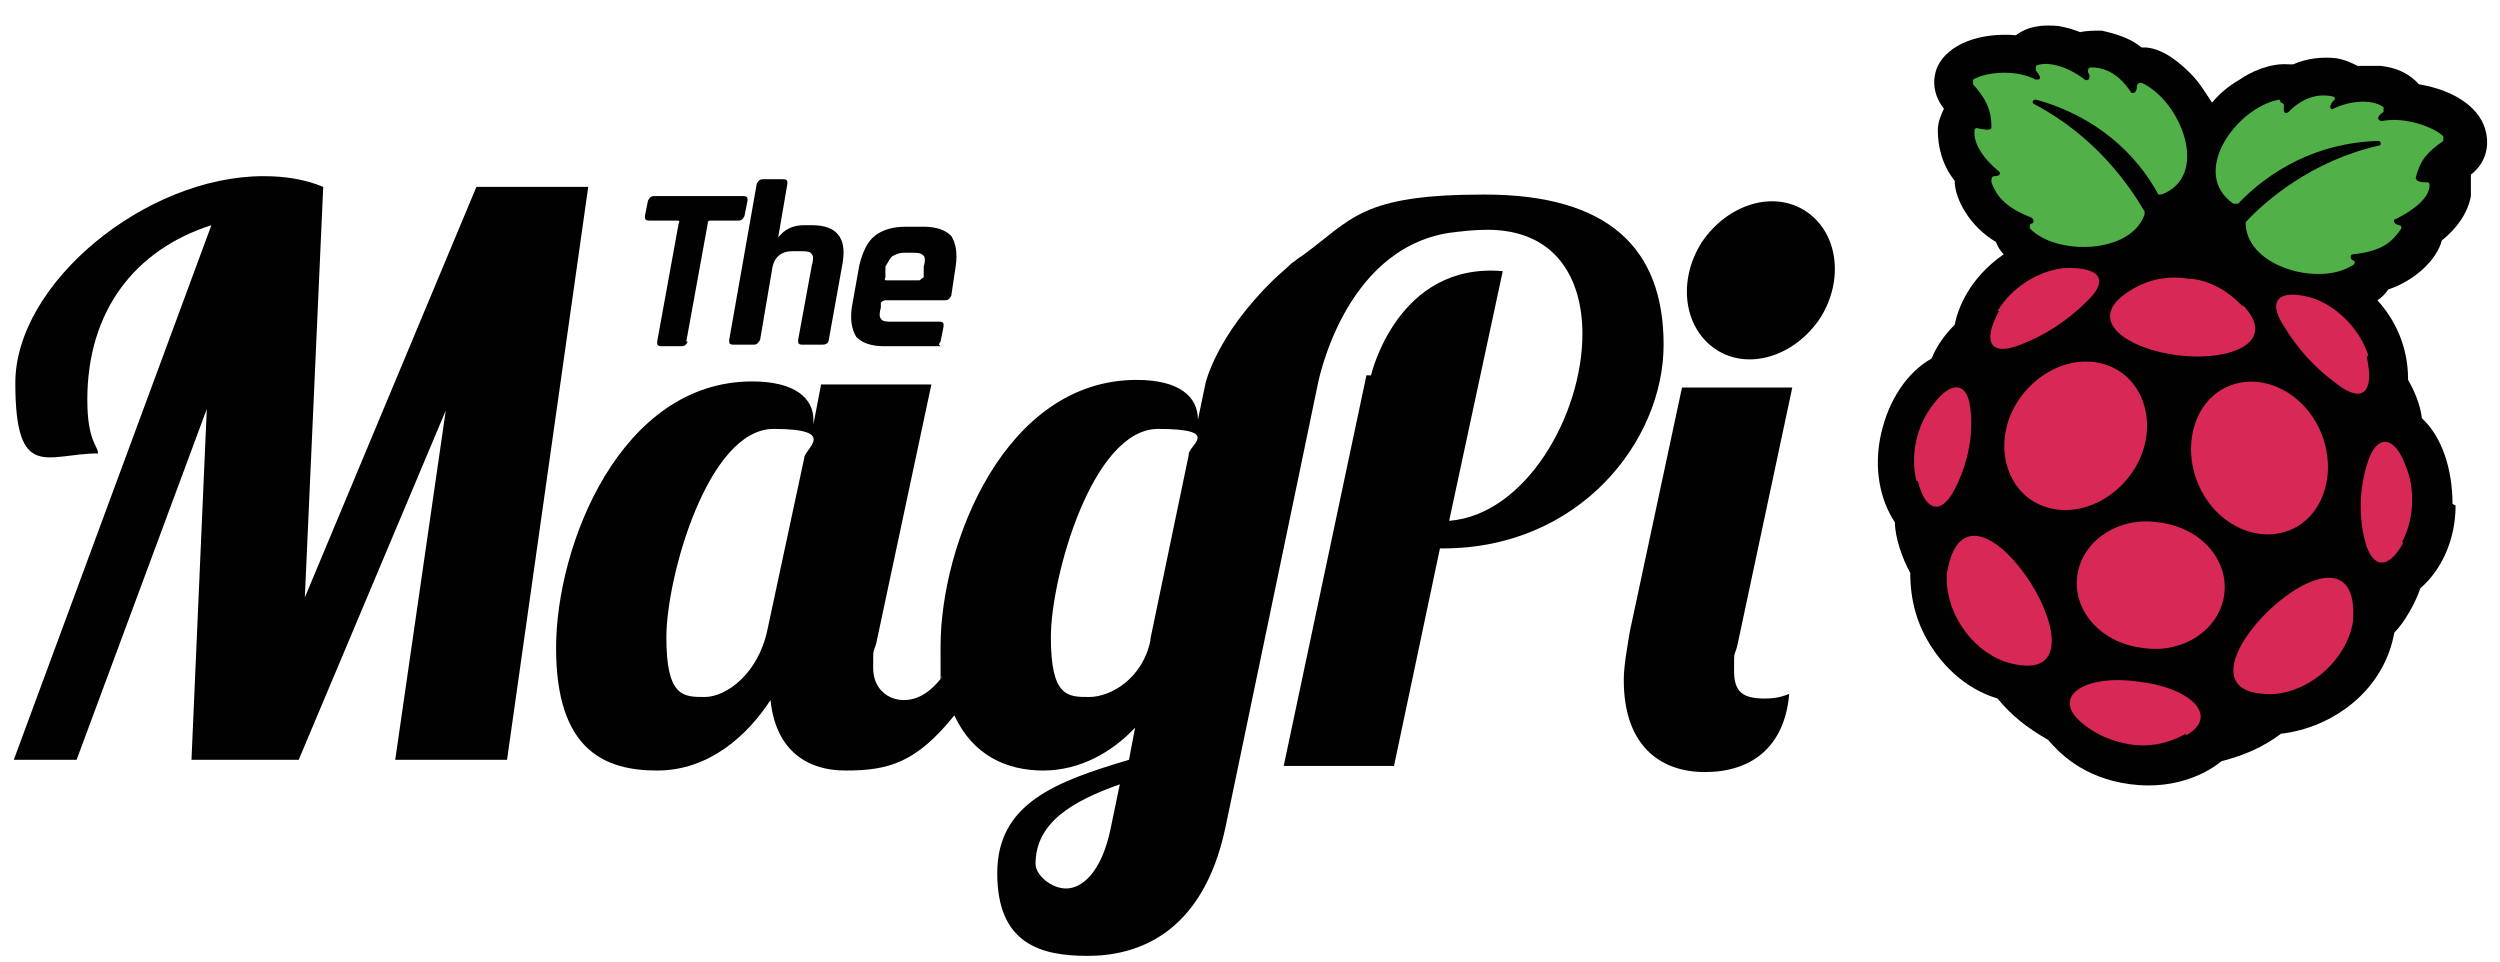 <?xml version="1.0" encoding="UTF-8"?>
<svg id="Layer_1" xmlns="http://www.w3.org/2000/svg" version="1.1" viewBox="0 0 163.2 62.8">
  <!-- Generator: Adobe Illustrator 29.0.0, SVG Export Plug-In . SVG Version: 2.1.0 Build 186)  -->
  <defs>
    <style>
      .st0 {
        fill: #51b048;
      }

      .st1 {
        fill: #d72856;
      }

      .st2 {
        fill: #010101;
      }
    </style>
  </defs>
  <path class="st2" d="M31.1,12.2l-11.2,26.8,1.2-26.8c-1.2-.5-2.5-.7-3.9-.7-7.7,0-16.2,7-16.2,13.5s2.1,4.6,5.4,4.6c0-.5-.7-.8-.7-3.5,0-5.8,3.1-9.8,8.1-11.4L.9,49.6h4.1l8.5-22.9-1,22.9h7l9.6-22.8-3.3,22.8h7.3l5.3-37.4h-7.3Z"/>
  <path class="st2" d="M75.1,41.8c-.5,2.5-2.6,3.7-4,3.7s-2.5,0-2.5-3.9,2.7-13.6,7-13.6,1.9,1.1,2,1.7l-2.5,12ZM72.5,54.1c-.6,2.9-1.9,3.9-2.9,3.9s-2-.9-2-1.6c0-2.7,2.4-4.1,5.5-5.2l-.6,2.9ZM50.1,41.1c-.6,2.9-2.7,4.4-4.1,4.4s-2.5,0-2.5-3.9,2.7-13.6,7-13.6,2,1.3,2,1.9l-2.4,11.2ZM89.2,24.5l-5.4,25.5h7.2l3-14.2h.2c8.9,0,14.4-7,14.4-13.3s-3.6-9.8-11.7-9.8-8.6,1.6-11.9,4c-.2.1-.4.3-.7.5-.4.4-.8.7-1.2,1.1,0,0,0,0,0,0-3.7,3.6-4.4,6.7-4.4,6.7l-.5,2.4c0-1.5-1.2-2.6-4-2.6-8.6,0-12.8,10.7-12.8,17.4s0,1.4.1,2c-.7.9-1.5,1.5-2.5,1.5s-2-.7-2-2.1,0-.9.2-1.6l3.6-16.9h-7.2l-.5,2.6v-.3c0-1.4-1.2-2.5-4-2.5-8.6,0-12.8,10.7-12.8,17.4s3.2,8,6.6,8,5.9-2.3,7.4-4.6c.3,3,2.1,4.6,4.9,4.6s4.6-.5,7.1-3.6c1.2,2.6,3.4,3.6,5.8,3.6s4.5-1.2,6-2.8l-.4,2.1c-4.7,1.4-8.6,2.8-8.6,7.4s2.8,5.4,5.9,5.4,7.5-1.3,9-8.4l4.9-23.5s0,0,0,0c0,0,0,0,0,0l1.1-5.3s1.6-8.9,8.6-10c.8-.1,1.6-.2,2.5-.2,4.4,0,6.2,3.1,6.2,6.8,0,5.3-3.7,11.8-8.7,12.2l3.5-16.3c-6.9-.6-8.6,6.8-8.6,6.8"/>
  <path class="st2" d="M117.9,13.8c2.1,1.4,2.5,4.5.9,7-1.7,2.5-4.7,3.4-6.8,2-2.1-1.4-2.5-4.5-.9-7,1.7-2.5,4.7-3.4,6.8-2"/>
  <path class="st2" d="M117,25.3h-7.2l-3.4,15.9c-.2,1.2-.4,2.3-.4,3.2,0,4.2,2.3,6,5.3,6s5.2-1.6,5.5-5.1c-.3.1-.7.3-1.6.3-1.4,0-2-.4-2-1.8s0-.9.2-1.6l3.6-16.9Z"/>
  <path class="st2" d="M57.8,18.1v-.7c.2-.3.3-.6.5-.7.2-.1.4-.2.7-.2h.6c.3,0,.5,0,.7.2.1.1.1.4,0,.7v.7c-.2.1-.2.2-.3.2h-2.1c-.1,0-.2,0-.1-.2M61.3,22.5c0,0,0-.1.1-.2l.2-1c0-.2,0-.3-.3-.3h-3.1c-.3,0-.6,0-.7-.2-.1-.1-.1-.4,0-.7v-.3c0-.1.2-.2.3-.2h3.9c.2,0,.3-.1.4-.3l.3-2c.1-.8,0-1.4-.3-1.9-.4-.4-1-.6-1.8-.6h-1.2c-.8,0-1.5.2-2,.6-.5.4-.8,1.1-1,1.9l-.5,2.8c-.1.8,0,1.4.3,1.9.4.4,1,.6,1.8.6h3.4c.1,0,.2,0,.3,0M49.6,22.3l.8-4.7c.1-.8.6-1.2,1.3-1.2h.6c.3,0,.6,0,.7.2.1.1.1.4,0,.7l-.9,4.9c0,.2,0,.3.3.3h1.3c.2,0,.4-.1.4-.3l.9-5c.3-1.7-.4-2.5-2-2.5h-.5c-.8,0-1.3.3-1.7.8h0l.6-3.5c0-.2,0-.3-.3-.3h-1.3c-.2,0-.3.1-.4.3l-1.8,10.2c0,.2,0,.3.3.3h1.3c.2,0,.3-.1.4-.3M44.8,22.3l1.4-7.7c0-.1,0-.2.2-.2h1.8c.2,0,.3-.1.4-.3l.2-1c0-.2,0-.3-.3-.3h-5.8c-.2,0-.3.1-.4.3l-.2,1c0,.2,0,.3.3.3h1.8c.1,0,.2,0,.1.2l-1.4,7.7c0,.2,0,.3.3.3h1.3c.2,0,.3-.1.4-.3"/>
  <path class="st2" d="M160.1,32.9c0-2.3-.7-4.4-2-5.6-.1-.9-.5-1.8-.9-2.5,0-1.1-.2-3.2-2-5.2.3-.2.5-.4.7-.7,1.8-.6,3.2-2,3.5-3.2,1-.8,1.7-1.8,1.9-2.9,0-.5,0-1,0-1.4.9-.7,1.2-1.7,1-2.7-.3-1.6-2-2.8-4.4-3.2-.6-.7-1.5-1.1-2.5-1.2-.5,0-1,0-1.5,0-.4-.2-.8-.4-1.4-.5-.9-.1-1.9,0-2.8.4-.1,0-.2,0-.3,0-1.2-.1-2.5.5-3.2,1-.7.4-1.3.9-1.8,1.5-.4-.6-.8-1.3-1.4-1.9-.6-.6-1.7-1.6-2.9-1.7-.1,0-.2,0-.3,0-.7-.6-1.7-.9-2.6-1.1-.5,0-1,0-1.4.1-.5-.2-.9-.3-1.4-.4-1.1-.1-2,0-2.8.6-2.4-.2-4.4.6-5.1,2-.4.9-.3,1.9.4,2.8-.2.4-.4.9-.4,1.4,0,1.1.3,2.3,1.1,3.3,0,1.2,1,3,2.7,4,.1.3.3.6.5.8-2.3,1.6-3,3.6-3.2,4.6-.6.6-1.2,1.4-1.5,2.2-1.6.9-2.8,2.7-3.3,4.9-.5,2.2-.1,4.3.9,5.8,0,1,.5,2.4,1,3.3,0,1.7.4,3.4,1.5,5,1,1.5,2.5,2.7,4.2,3.2.9,1.1,1.9,1.9,3.3,2.7.6.7,2.2,2.5,5.4,2.9,3.1.4,5.2-.9,5.9-1.5,1.5-.4,2.7-.9,3.9-1.8,1.7-.2,3.4-.9,4.8-2.1,1.4-1.2,2.3-2.8,2.6-4.5.7-.7,1.4-2,1.7-2.9,1.4-1.2,2.3-3.2,2.3-5.4"/>
  <path class="st0" d="M148.9,6.7c.1,0,.2.1.2.2-.1.6.2.5.3.4,1-1,2-1.2,2.9-1,.1,0,.2.2,0,.3-.4.5,0,.6,0,.5,1.5-.7,2.8-.5,3.3-.1,0,0,0,.2,0,.3-.6.4-.3.6-.1.6,1.5-.3,3.4.4,4,1,0,0,0,.2,0,.3-1,.7-1.5,1.2-1.8,2.4,0,.3.5.3.7.3.1,0,.2,0,.2.2,0,.8-1,1.6-2.2,2.2-.2,0-.2.3.2.4.2,0,.2.2.1.3-.5.7-1.1,1.4-3.1,1.6-.2,0-.2.3,0,.4.2,0,.1.3,0,.3-2.1,1.4-6.8.2-7-2.6,0,0,0-.1,0-.2,1.3-1.4,4.3-4,8.7-5,.2,0,.1-.3,0-.3-4.1.1-7.2,2-9.2,4.1,0,0-.2,0-.3,0-2.9-2,.2-6.3,3-6.8"/>
  <path class="st0" d="M130,11.8c0-.1,0-.3.2-.3.4,0,.4-.2.3-.3-1.1-.9-1.7-1.9-1.6-2.7,0-.1.1-.2.3-.1.2,0,.8.2.8-.1,0-1.2-.4-1.9-1.2-2.8,0,0,0-.2,0-.3.8-.5,2.8-.7,4.1,0,.2,0,.5,0,0-.6,0,0,0-.2,0-.3.6-.3,1.9-.1,3.2.9.1.1.5,0,.2-.5,0-.1,0-.3.2-.3.9,0,1.8.4,2.6,1.6,0,.1.4.2.4-.4,0-.1.1-.2.3-.2,2.6,1.2,4.5,6.1,1.3,7.3,0,0-.2,0-.2,0-1.4-2.6-4-5.1-8-6.2-.2,0-.3.2-.1.3,4,2.1,6.2,5.3,7.2,7,0,0,0,.1,0,.2-.9,2.6-5.8,2.7-7.5.9,0-.1,0-.3.1-.3.2,0,.2-.3,0-.4-1.8-.7-2.3-1.5-2.6-2.3"/>
  <path class="st1" d="M154.5,23.3c.5,2.2-.2,3.1-1.9,1.8-1.4-1-2.6-2.3-3.5-3.8-1.2-1.8-.2-2.5,2-1.8,1.6.6,3,2.1,3.5,3.7"/>
  <path class="st1" d="M146.4,19.9c2.4,2.5-.9,3.7-4.2,3.3-3.3-.4-6.2-2.3-3.2-4.2,1.7-1.1,3.3-.9,3.9-.8.6,0,2.1.3,3.5,1.8"/>
  <path class="st1" d="M130.4,20.3c.9-1.5,2.6-2.6,4.3-2.8,2.3-.1,3.1.7,1.5,2.2-1.2,1.2-2.7,2.2-4.3,2.8-2,.8-2.5-.2-1.4-2.2"/>
  <path class="st1" d="M125.1,31.4c-.4-1.7,0-3.6,1.1-5,1.2-1.6,2.2-1.4,2.4.1.3,1.9-.2,4.1-1.2,5.8-.9,1.4-1.8.8-2.2-.9"/>
  <path class="st1" d="M130.9,43.2c-2.3-.8-4-3.4-3.8-5.8,1.4-8.5,11.9,8.3,3.8,5.8"/>
  <path class="st1" d="M132.4,32.5c-1.9-1.5-2.1-4.5-.4-6.7,1.7-2.2,4.6-2.9,6.6-1.4,1.9,1.5,2.1,4.5.4,6.7-1.7,2.2-4.6,2.9-6.6,1.4"/>
  <path class="st1" d="M142.7,47.9c-1.1.6-2.3.9-3.6.7-1.3-.2-2.4-.7-3.3-1.5-1.9-1.7.4-3.1,3.8-2.6,3.5.4,5.3,2.3,3.1,3.5"/>
  <path class="st1" d="M139.9,42.3c-2.7-.3-4.6-2.4-4.3-4.7.3-2.3,2.7-3.9,5.3-3.5,2.7.3,4.6,2.4,4.3,4.7-.3,2.3-2.7,3.9-5.3,3.5"/>
  <path class="st1" d="M143.5,31.6c-1.1-2.6-.2-5.5,2-6.4,2.2-.9,4.9.4,6,3,1.1,2.6.2,5.5-2,6.4s-4.9-.4-6-3"/>
  <path class="st1" d="M148.5,45.3c-8.5.4,5.8-13.4,5.1-4.7-.4,2.4-2.7,4.5-5.1,4.7"/>
  <path class="st1" d="M156.9,35.4c-.8,1.5-1.8,1.9-2.4.3-.6-1.9-.5-4.1.2-5.9.6-1.4,1.6-1.3,2.3.5.7,1.6.6,3.6-.2,5.1"/>
</svg>